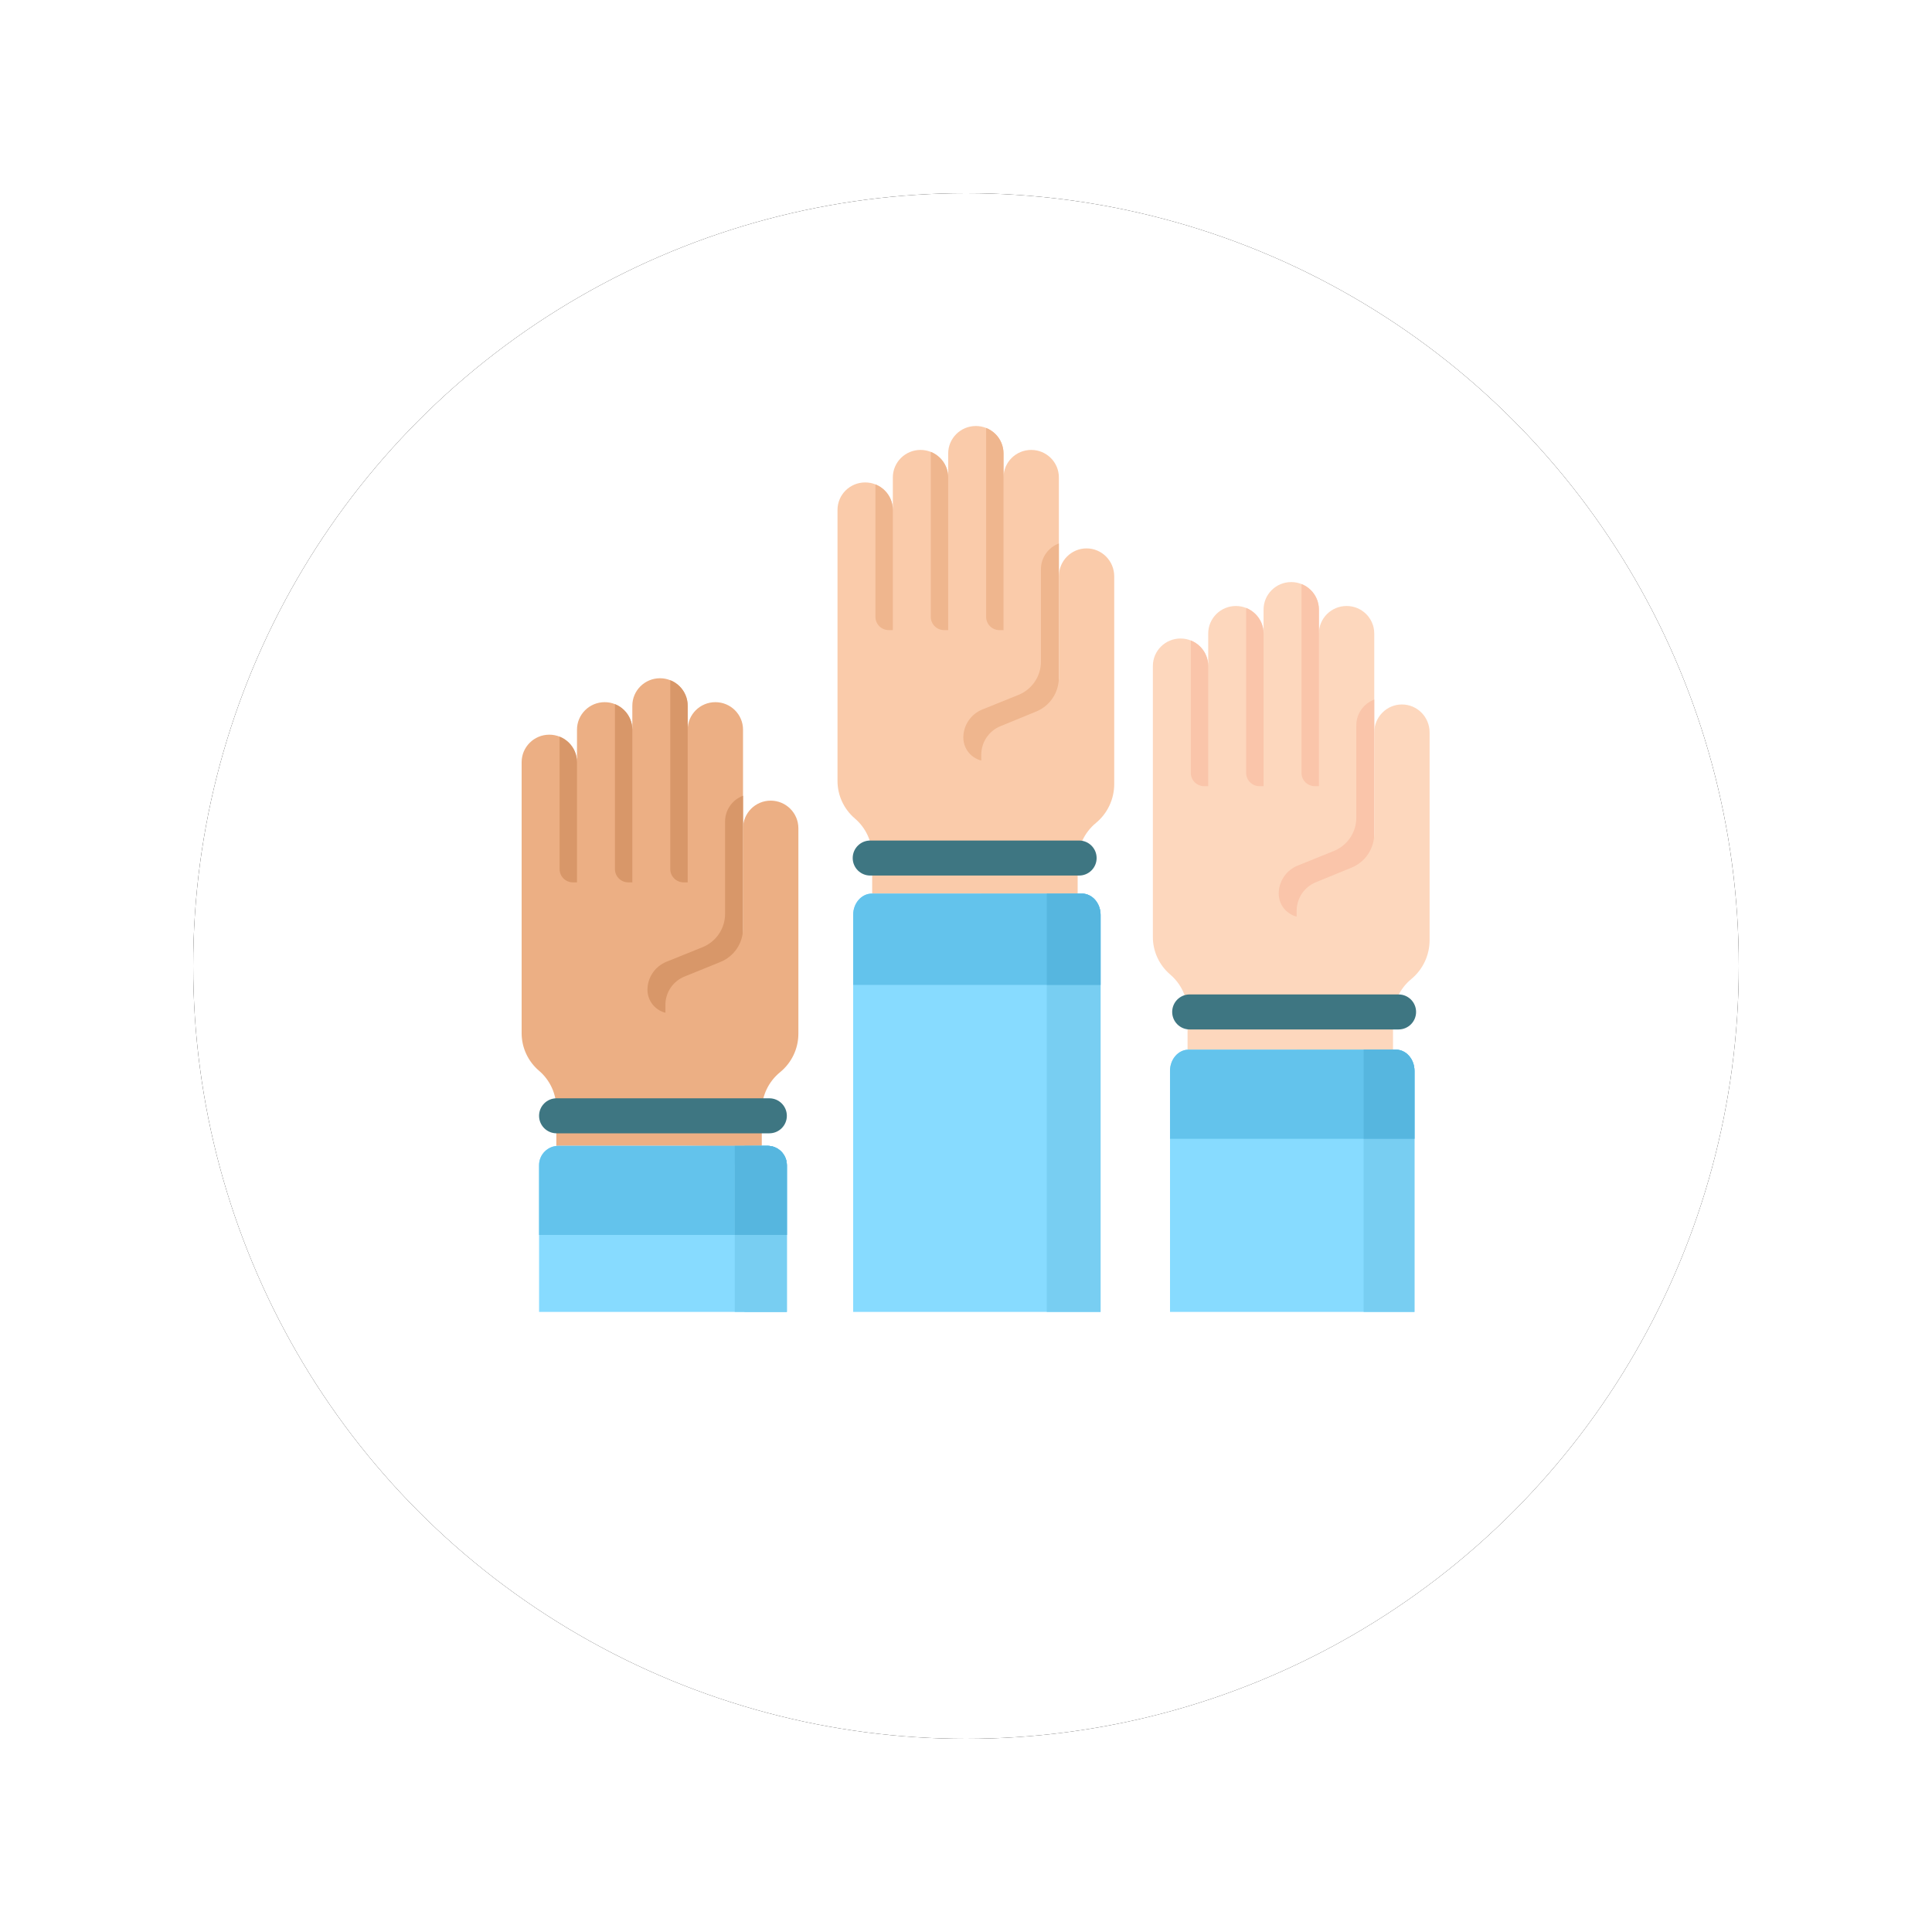 <?xml version="1.0" encoding="UTF-8"?> <svg xmlns="http://www.w3.org/2000/svg" xmlns:xlink="http://www.w3.org/1999/xlink" width="100px" height="100px" viewBox="0 0 100 100" version="1.1"><!-- Generator: Sketch 52.2 (67145) - http://www.bohemiancoding.com/sketch --><title>Students@3x</title><desc>Created with Sketch.</desc><defs><circle id="path-1" cx="40" cy="40" r="40"></circle><filter x="-18.8%" y="-18.8%" width="137.5%" height="137.5%" id="filter-2"><feOffset dx="0" dy="0" in="SourceAlpha" result="shadowOffsetOuter1"></feOffset><feGaussianBlur stdDeviation="5" in="shadowOffsetOuter1" result="shadowBlurOuter1"></feGaussianBlur><feColorMatrix values="0 0 0 0 0.208 0 0 0 0 0.208 0 0 0 0 0.208 0 0 0 0.15 0" type="matrix" in="shadowBlurOuter1"></feColorMatrix></filter></defs><g id="web" stroke="none" stroke-width="1" fill="none" fill-rule="evenodd"><g id="Students" transform="translate(10, 10)"><g id="Oval-Copy-13"><use fill="black" fill-opacity="1" filter="url(#filter-2)" xlink:href="#path-1"></use><use fill="#FFFFFF" fill-rule="evenodd" xlink:href="#path-1"></use></g><g id="Group-129" transform="translate(17, 12)"><g id="Group-126" transform="translate(0, 13.043)"><path d="M11.459,2.725 L11.459,24.266 L1.795,24.266 L1.795,22.317 C1.795,21.572 1.468,20.864 0.9,20.378 L0.894,20.374 C0.327,19.887 0,19.18 0,18.435 L0,4.407 C0,3.621 0.642,2.984 1.432,2.984 C1.619,2.984 1.8,3.02 1.964,3.086 C2.146,3.158 2.309,3.265 2.445,3.4 C2.705,3.658 2.865,4.014 2.865,4.407 L2.865,2.725 C2.865,1.939 3.506,1.301 4.298,1.301 C4.485,1.301 4.665,1.337 4.829,1.403 C5.01,1.474 5.174,1.583 5.31,1.719 C5.568,1.976 5.729,2.331 5.729,2.725 L5.729,1.486 C5.729,0.7 6.371,0.063 7.162,0.063 C7.349,0.063 7.529,0.099 7.693,0.165 C7.875,0.236 8.039,0.344 8.175,0.479 C8.434,0.737 8.594,1.093 8.594,1.486 L8.594,2.725 C8.594,1.939 9.236,1.301 10.027,1.301 C10.423,1.301 10.78,1.46 11.04,1.718 C11.299,1.976 11.459,2.332 11.459,2.725 Z" id="Path" fill="#ECAF84"></path><path d="M11.459,6.144 L11.459,17.541 L7.708,17.416 C7.042,17.394 6.513,16.851 6.513,16.189 C6.513,15.551 6.903,14.976 7.498,14.736 L9.362,13.984 C10.069,13.699 10.53,13.016 10.53,12.26 L10.53,7.476 C10.53,6.867 10.916,6.347 11.459,6.144 Z" id="Path" fill="#D89769"></path><path d="M7.442,24.203 L7.442,16.966 C7.442,16.323 7.831,15.745 8.427,15.504 L10.291,14.747 C10.997,14.461 11.459,13.775 11.459,13.014 L11.459,7.829 C11.459,7.039 12.1,6.398 12.891,6.398 C13.682,6.398 14.324,7.039 14.324,7.829 L14.324,18.461 C14.324,19.234 13.976,19.965 13.377,20.454 C12.778,20.942 12.43,21.674 12.43,22.447 L12.43,24.366" id="Path" fill="#ECAF84"></path><path d="M13.727,21.385 L13.727,32.861 L0.902,32.861 L0.902,25.367 C0.902,25.333 0.902,25.3 0.902,25.266 L0.902,25.266 C0.902,24.713 1.35,24.266 1.902,24.266 L12.727,24.266 C13.279,24.266 13.727,24.713 13.727,25.266 C13.727,25.3 13.727,25.333 13.727,25.367 L13.727,21.385 Z" id="Path" fill="#87DBFF"></path><path d="M13.727,21.385 L13.727,32.861 L11.533,32.861 L11.533,25.367 C11.533,25.333 11.533,25.3 11.533,25.266 L11.533,25.266 C11.533,24.713 11.98,24.266 12.533,24.266 L12.727,24.266 C13.279,24.266 13.727,24.713 13.727,25.266 C13.727,25.3 13.727,25.333 13.727,25.367 L13.727,21.385 Z" id="Path-Copy-15" fill="#78CEF2"></path><path d="M12.821,23.617 L1.808,23.617 C1.307,23.617 0.902,23.211 0.902,22.711 L0.902,22.711 C0.902,22.211 1.307,21.805 1.808,21.805 L12.821,21.805 C13.321,21.805 13.727,22.211 13.727,22.711 L13.727,22.711 C13.727,23.211 13.321,23.617 12.821,23.617 Z" id="Path" fill="#3E7682"></path><path d="M2.865,4.407 L2.865,10.628 L2.655,10.628 C2.274,10.628 1.964,10.321 1.964,9.942 L1.964,3.086 C2.146,3.158 2.308,3.265 2.445,3.4 C2.705,3.658 2.865,4.015 2.865,4.407 Z" id="Path" fill="#D89769"></path><path d="M5.729,2.725 L5.729,10.628 L5.52,10.628 C5.138,10.628 4.829,10.321 4.829,9.942 L4.829,1.403 C5.01,1.475 5.173,1.583 5.309,1.719 C5.568,1.976 5.729,2.332 5.729,2.725 Z" id="Path" fill="#D89769"></path><path d="M8.594,1.486 L8.594,10.628 L8.385,10.628 C8.003,10.628 7.693,10.321 7.693,9.942 L7.693,0.165 C7.875,0.236 8.039,0.344 8.175,0.48 C8.434,0.737 8.594,1.093 8.594,1.486 Z" id="Path" fill="#D89769"></path></g><g id="Group-128" transform="translate(32.67, 8.065)"><path d="M11.461,2.725 L11.461,24.266 L1.798,24.266 L1.798,22.317 C1.798,21.572 1.47,20.864 0.902,20.378 L0.897,20.374 C0.329,19.887 0.002,19.18 0.002,18.435 L0.002,4.407 C0.002,3.621 0.644,2.984 1.434,2.984 C1.622,2.984 1.803,3.02 1.967,3.086 C2.148,3.158 2.311,3.265 2.447,3.4 C2.707,3.658 2.867,4.014 2.867,4.407 L2.867,2.725 C2.867,1.939 3.509,1.301 4.3,1.301 C4.488,1.301 4.667,1.337 4.831,1.403 C5.013,1.474 5.176,1.583 5.312,1.719 C5.571,1.976 5.732,2.331 5.732,2.725 L5.732,1.486 C5.732,0.7 6.373,0.063 7.164,0.063 C7.351,0.063 7.531,0.099 7.696,0.165 C7.877,0.236 8.041,0.344 8.178,0.479 C8.437,0.737 8.596,1.093 8.596,1.486 L8.596,2.725 C8.596,1.939 9.238,1.301 10.029,1.301 C10.425,1.301 10.782,1.46 11.042,1.718 C11.301,1.976 11.461,2.332 11.461,2.725 Z" id="Path" fill="#FDD7BD"></path><path d="M11.461,6.144 L11.461,17.541 L7.71,17.416 C7.044,17.394 6.516,16.851 6.516,16.189 C6.516,15.551 6.906,14.976 7.501,14.736 L9.365,13.984 C10.071,13.699 10.533,13.016 10.533,12.26 L10.533,7.476 C10.533,6.867 10.919,6.347 11.461,6.144 Z" id="Path" fill="#FAC5AA"></path><path d="M7.444,24.401 L7.444,17.083 C7.444,16.433 7.834,15.849 8.429,15.604 L10.293,14.84 C11,14.55 11.461,13.857 11.461,13.087 L11.461,7.845 C11.461,7.046 12.103,6.398 12.894,6.398 C13.685,6.398 14.326,7.046 14.326,7.845 L14.326,18.594 C14.326,19.376 13.979,20.116 13.379,20.61 C12.78,21.103 12.432,21.844 12.432,22.625 L12.432,24.565" id="Path" fill="#FDD7BD"></path><path d="M13.543,37.839 L0.89,37.839 L0.89,25.367 C0.89,24.759 1.319,24.266 1.848,24.266 L12.584,24.266 C13.114,24.266 13.543,24.759 13.543,25.367 L13.543,37.839 Z" id="Path" fill="#87DBFF"></path><path d="M13.543,37.839 L10.911,37.839 L10.911,25.367 C10.911,24.962 10.911,24.594 10.911,24.266 L12.584,24.266 C13.114,24.266 13.543,24.759 13.543,25.367 L13.543,37.839 Z" id="Path-Copy-20" fill="#78CEF2"></path><path d="M2.867,4.407 L2.867,10.628 L2.658,10.628 C2.276,10.628 1.967,10.321 1.967,9.942 L1.967,3.086 C2.148,3.158 2.311,3.265 2.447,3.4 C2.707,3.658 2.867,4.015 2.867,4.407 Z" id="Path" fill="#FAC5AA"></path><path d="M5.732,2.725 L5.732,10.628 L5.522,10.628 C5.141,10.628 4.831,10.321 4.831,9.942 L4.831,1.403 C5.013,1.475 5.176,1.583 5.312,1.719 C5.571,1.976 5.732,2.332 5.732,2.725 Z" id="Path" fill="#FAC5AA"></path><path d="M8.596,1.486 L8.596,10.628 L8.387,10.628 C8.005,10.628 7.696,10.321 7.696,9.942 L7.696,0.165 C7.877,0.236 8.041,0.344 8.178,0.48 C8.437,0.737 8.596,1.093 8.596,1.486 Z" id="Path" fill="#FAC5AA"></path></g><g id="Group-127" transform="translate(16.335, 0)"><path d="M11.472,2.712 L11.472,24.252 L1.809,24.252 L1.809,22.304 C1.809,21.559 1.482,20.85 0.913,20.365 L0.908,20.36 C0.341,19.874 0.014,19.166 0.014,18.421 L0.014,4.393 C0.014,3.607 0.655,2.971 1.445,2.971 C1.633,2.971 1.814,3.006 1.978,3.072 C2.159,3.144 2.322,3.251 2.458,3.387 C2.718,3.644 2.878,4.001 2.878,4.393 L2.878,2.712 C2.878,1.926 3.52,1.288 4.311,1.288 C4.499,1.288 4.678,1.324 4.842,1.389 C5.024,1.461 5.187,1.57 5.323,1.705 C5.582,1.963 5.743,2.318 5.743,2.712 L5.743,1.473 C5.743,0.686 6.385,0.05 7.176,0.05 C7.363,0.05 7.542,0.086 7.707,0.151 C7.889,0.223 8.053,0.331 8.189,0.466 C8.448,0.723 8.607,1.08 8.607,1.472 L8.607,2.711 C8.607,1.925 9.249,1.288 10.041,1.288 C10.437,1.288 10.793,1.447 11.053,1.705 C11.312,1.962 11.472,2.318 11.472,2.712 Z" id="Path" fill="#FACBAA"></path><path d="M11.472,6.13 L11.472,17.527 L7.722,17.403 C7.055,17.381 6.527,16.838 6.527,16.176 C6.527,15.537 6.917,14.962 7.512,14.722 L9.376,13.97 C10.083,13.685 10.544,13.003 10.544,12.246 L10.544,7.463 C10.544,6.853 10.93,6.333 11.472,6.13 Z" id="Path" fill="#EFB68E"></path><path d="M7.455,24.387 L7.455,17.069 C7.455,16.42 7.845,15.835 8.44,15.591 L10.304,14.826 C11.011,14.536 11.472,13.843 11.472,13.073 L11.472,7.832 C11.472,7.032 12.114,6.385 12.905,6.385 C13.696,6.385 14.337,7.032 14.337,7.832 L14.337,18.581 C14.337,19.362 13.99,20.102 13.39,20.596 C12.791,21.09 12.444,21.83 12.444,22.611 L12.444,24.551" id="Path" fill="#FACBAA"></path><path d="M13.63,25.354 L13.63,45.904 L0.825,45.904 L0.825,25.354 C0.825,24.745 1.259,24.252 1.795,24.252 L12.66,24.252 C13.196,24.252 13.63,24.745 13.63,25.354 Z" id="Path" fill="#87DBFF"></path><path d="M13.63,25.354 L13.63,45.904 L10.846,45.904 L10.846,25.354 C10.846,24.948 10.839,24.595 10.823,24.294 L12.66,24.252 C13.196,24.252 13.63,24.745 13.63,25.354 Z" id="Path-Copy-18" fill="#78CEF2"></path><path d="M2.878,4.393 L2.878,10.615 L2.669,10.615 C2.287,10.615 1.978,10.307 1.978,9.928 L1.978,3.072 C2.159,3.144 2.322,3.251 2.458,3.387 C2.718,3.644 2.878,4.001 2.878,4.393 Z" id="Path" fill="#EFB68E"></path><path d="M5.743,2.712 L5.743,10.615 L5.534,10.615 C5.152,10.615 4.842,10.307 4.842,9.928 L4.842,1.389 C5.024,1.461 5.187,1.57 5.323,1.705 C5.582,1.962 5.743,2.318 5.743,2.712 Z" id="Path" fill="#EFB68E"></path><path d="M8.607,1.473 L8.607,10.615 L8.398,10.615 C8.016,10.615 7.707,10.307 7.707,9.928 L7.707,0.151 C7.889,0.223 8.052,0.331 8.189,0.466 C8.448,0.723 8.607,1.08 8.607,1.473 Z" id="Path" fill="#EFB68E"></path></g><path d="M28.855,23.318 L18.042,23.318 C17.542,23.318 17.136,22.913 17.136,22.412 L17.136,22.412 C17.136,21.912 17.542,21.506 18.042,21.506 L28.855,21.506 C29.355,21.506 29.761,21.912 29.761,22.412 L29.761,22.412 C29.761,22.913 29.355,23.318 28.855,23.318 Z" id="Path" fill="#3E7682"></path><path d="M45.39,31.284 L34.577,31.284 C34.077,31.284 33.672,30.878 33.672,30.378 L33.672,30.378 C33.672,29.877 34.077,29.472 34.577,29.472 L45.39,29.472 C45.891,29.472 46.296,29.877 46.296,30.378 L46.296,30.378 C46.296,30.878 45.891,31.284 45.39,31.284 Z" id="Path-Copy-14" fill="#3E7682"></path><g id="Group-29-Copy-12" transform="translate(2.205, 35.147)"><g id="Group" transform="translate(0.93, 0.174)"></g></g><g id="Group-29-Copy-19" transform="translate(18.139, 21.805)"><g id="Group" transform="translate(0.93, 0.174)"></g></g><g id="Group-29-Copy-20" transform="translate(34.674, 29.771)"><g id="Group" transform="translate(0.93, 0.174)"></g></g><path d="M29.965,25.354 L29.965,28.978 L17.16,28.978 L17.16,25.354 C17.16,24.745 17.594,24.252 18.129,24.252 L28.995,24.252 C29.531,24.252 29.965,24.745 29.965,25.354 Z" id="Path" fill="#63C3EC"></path><path d="M29.965,25.354 L29.965,28.978 L27.181,28.978 L27.181,25.354 C27.181,24.948 27.181,24.581 27.181,24.252 L28.995,24.252 C29.531,24.252 29.965,24.745 29.965,25.354 Z" id="Path-Copy-17" fill="#56B6DF"></path><path d="M46.213,36.943 L33.559,36.943 L33.559,33.432 C33.559,32.824 33.989,32.331 34.518,32.331 L45.254,32.331 C45.784,32.331 46.213,32.824 46.213,33.432 L46.213,36.943 Z" id="Path" fill="#63C3EC"></path><path d="M46.213,36.943 L43.581,36.943 L43.581,33.432 C43.581,33.027 43.581,32.659 43.581,32.331 L45.254,32.331 C45.784,32.331 46.213,32.824 46.213,33.432 L46.213,36.943 Z" id="Path-Copy-19" fill="#56B6DF"></path><path d="M13.727,34.428 L13.727,41.921 L0.902,41.921 L0.902,38.411 C0.902,38.377 0.902,38.343 0.902,38.309 L0.902,38.309 C0.902,37.757 1.35,37.309 1.902,37.309 L12.727,37.309 C13.279,37.309 13.727,37.757 13.727,38.309 C13.727,38.343 13.727,38.377 13.727,38.411 L13.727,34.428 Z" id="Path" fill="#63C3EC"></path><path d="M13.727,34.428 L13.727,41.921 L11.533,41.921 L11.533,38.411 C11.533,38.005 11.533,37.638 11.533,37.309 L12.727,37.309 C13.279,37.309 13.727,37.757 13.727,38.309 C13.727,38.343 13.727,38.377 13.727,38.411 L13.727,34.428 Z" id="Path" fill="#56B6DF"></path><path d="M13.727,34.428 L13.727,45.904 L11.031,45.904 L11.031,38.411 C11.031,38.377 11.031,38.343 11.031,38.309 L11.031,38.309 C11.031,37.757 11.479,37.309 12.031,37.309 L12.727,37.309 C13.279,37.309 13.727,37.757 13.727,38.309 C13.727,38.343 13.727,38.377 13.727,38.411 L13.727,34.428 Z" id="Path-Copy-15" fill="#78CEF2"></path><path d="M13.727,34.428 L13.727,41.921 L11.031,41.921 L11.031,38.411 C11.031,38.005 11.031,37.638 11.031,37.309 L12.727,37.309 C13.279,37.309 13.727,37.757 13.727,38.309 C13.727,38.343 13.727,38.377 13.727,38.411 L13.727,34.428 Z" id="Path" fill="#56B6DF"></path></g></g></g></svg> 